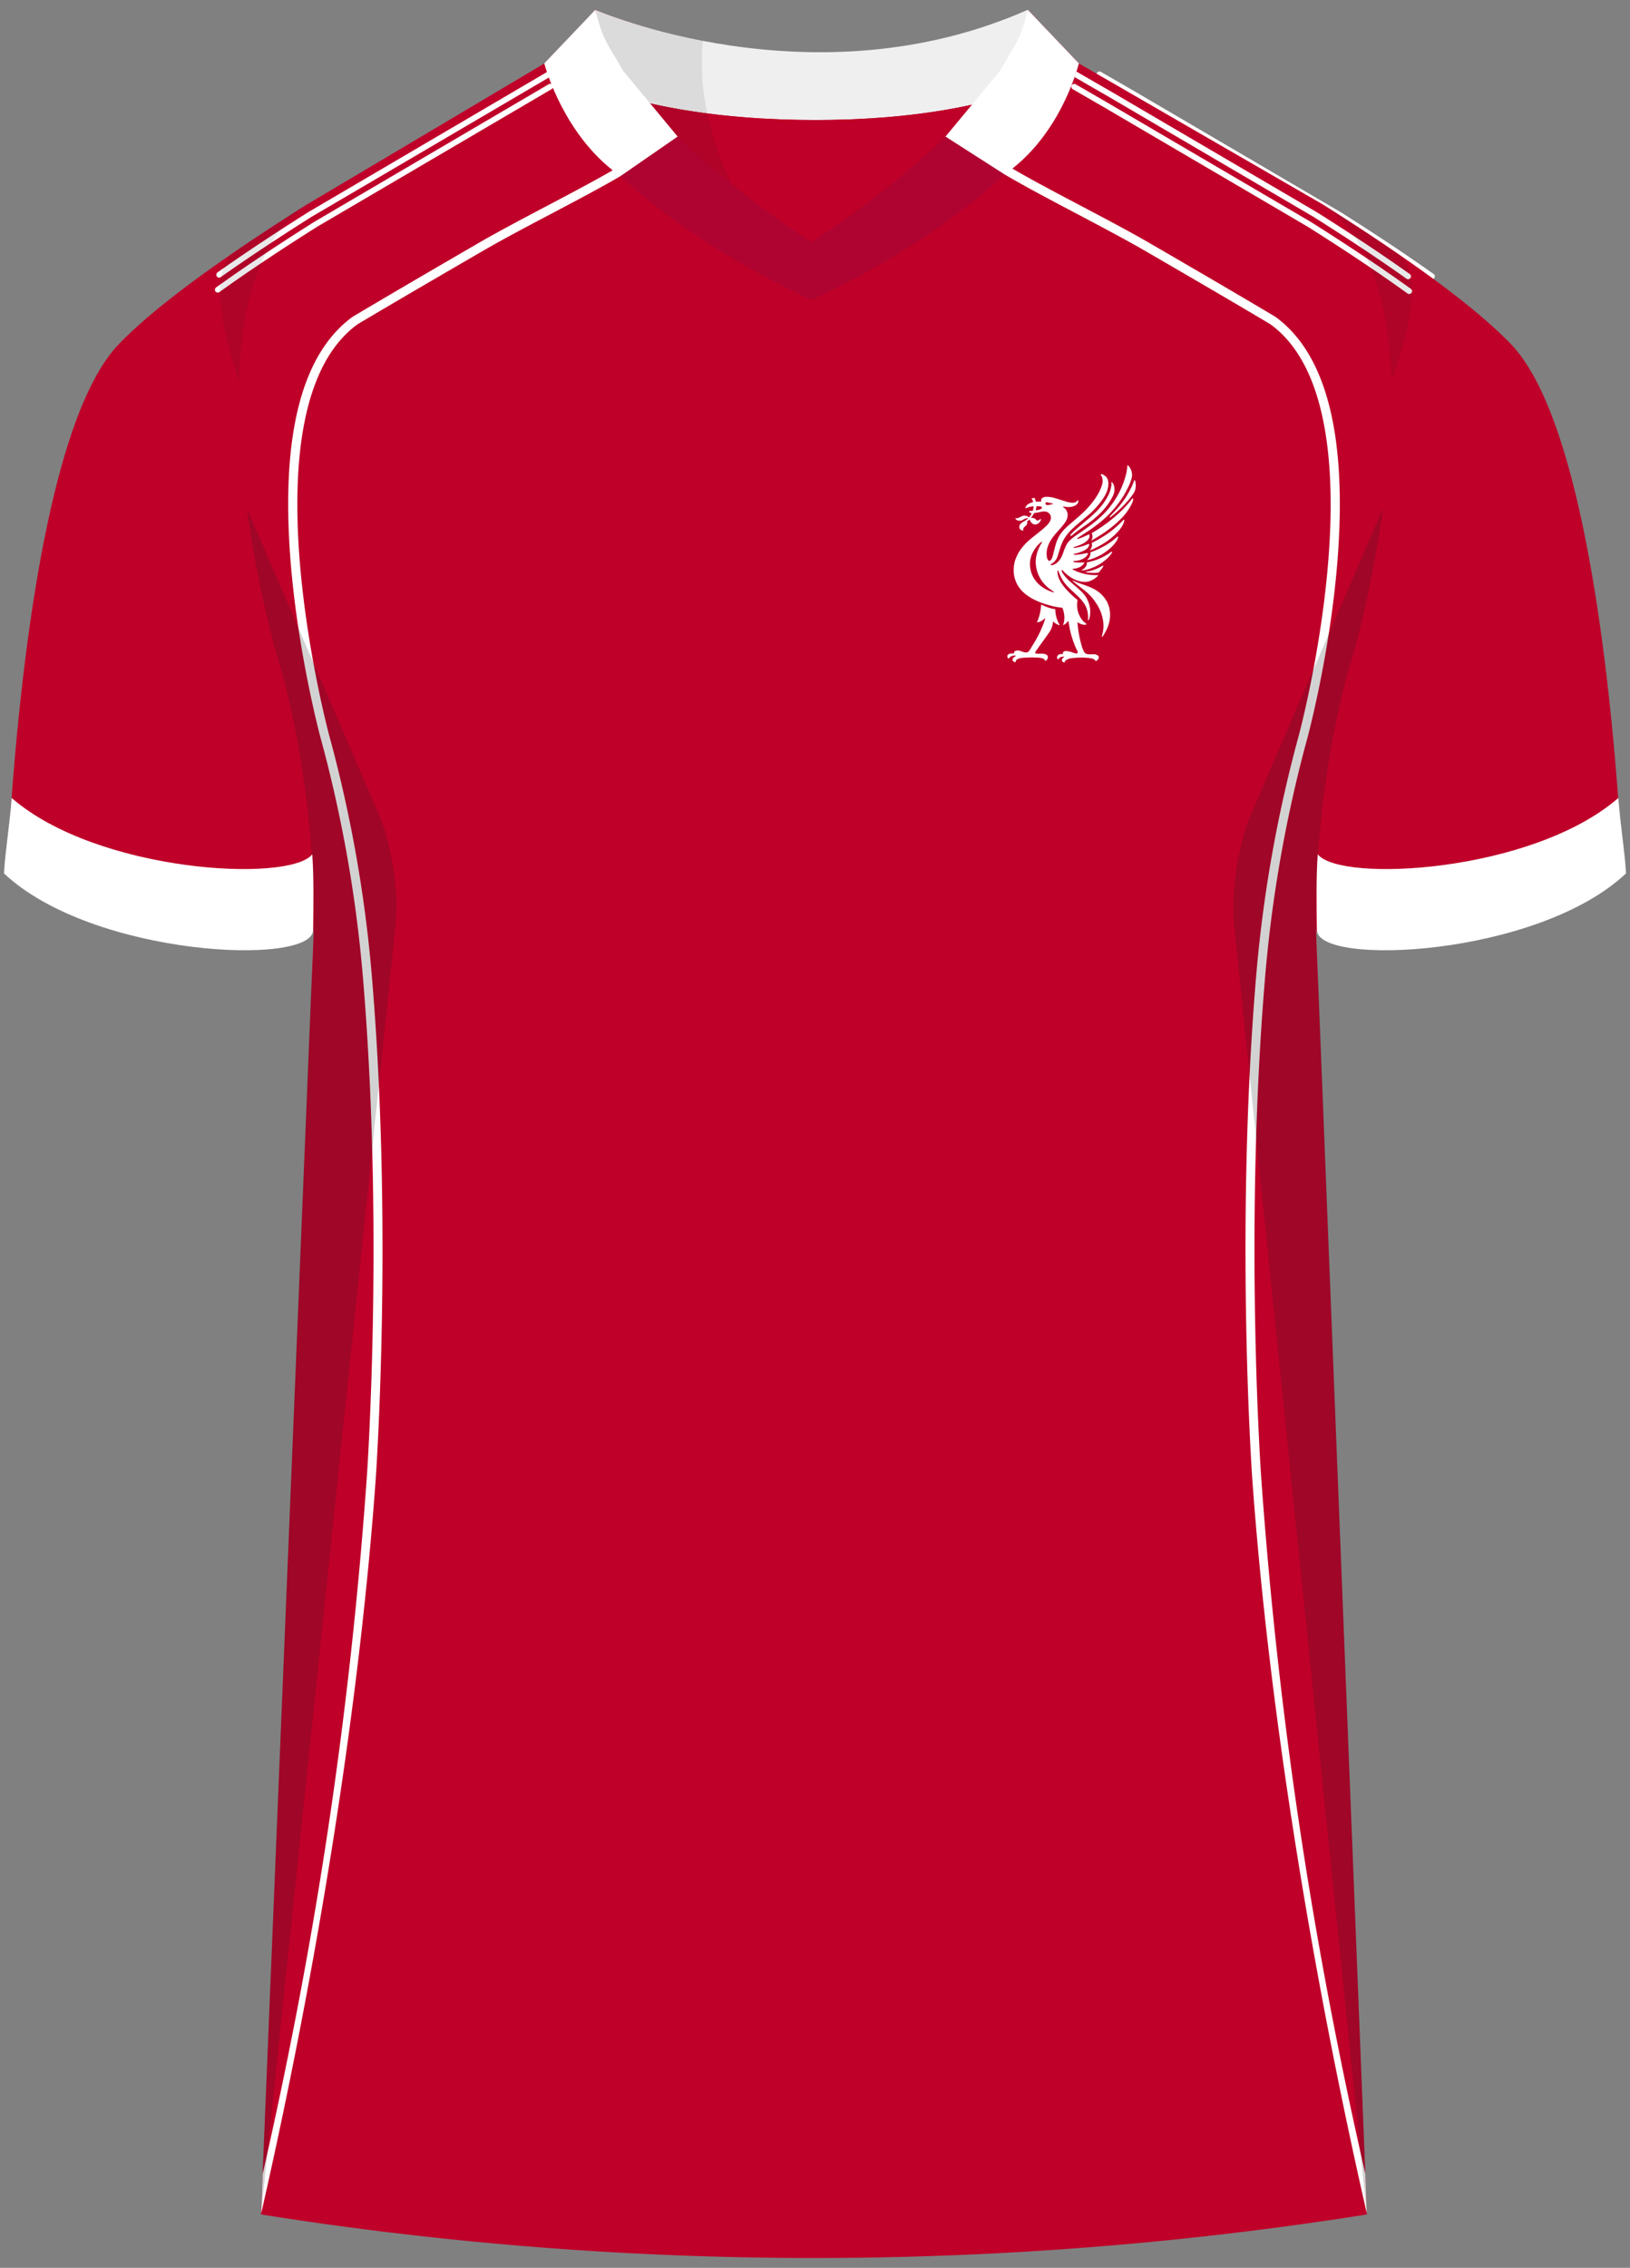 <svg xmlns="http://www.w3.org/2000/svg" viewBox="0 0 359.53 500"><rect x="0" y="0" width="359.53" height="500" fill="#808080" stroke="none"/><defs><style>.cls-1{opacity:.5}.cls-1,.cls-2,.cls-3{fill:#231f20}.cls-1,.cls-2,.cls-3,.cls-4,.cls-5,.cls-6,.cls-7,.cls-8{stroke-width:0}.cls-2{opacity:.09}.cls-9{isolation:isolate}.cls-10{mix-blend-mode:multiply;opacity:.2}.cls-4{fill:#af0431}.cls-5{fill:#bf0029}.cls-6{fill:#d00914}.cls-7{fill:#fff}.cls-8{fill:#efefef}</style></defs><g class="cls-9"><g id="Laag_1" data-name="Laag 1"><g><g id="Shoulder_Stripe" data-name="Shoulder Stripe"><path d="M315.85 61.56a.6.6 0 0 1-.36-.12c-5.85-4.16-12.72-8.73-20.44-13.59l-45-26.38-7.87-4.54c-.3-.17-.4-.56-.23-.86.17-.3.56-.4.86-.23l7.88 4.55 45.02 26.39c7.75 4.88 14.64 9.47 20.51 13.64.28.2.35.59.15.88a.63.63 0 0 1-.51.26ZM53.61 61.21c-.2 0-.39-.09-.51-.27-.2-.28-.13-.68.15-.88 5.78-4.09 12.53-8.57 20.07-13.32l52.7-30.92c.3-.17.68-.08.86.22.18.3.08.68-.22.86L73.98 47.81c-7.5 4.73-14.24 9.2-20 13.27-.11.08-.24.12-.36.12ZM316.1 64.83c-.13 0-.26-.04-.37-.12-6.18-4.46-13.57-9.4-21.96-14.69l-44.99-26.37-6.89-3.98c-.3-.17-.4-.56-.23-.86.17-.3.56-.4.86-.23l6.89 3.98 45.01 26.38c8.43 5.32 15.84 10.27 22.04 14.74.28.2.35.6.14.88-.12.17-.31.26-.51.26ZM53.31 64.51c-.2 0-.39-.09-.51-.26-.2-.28-.14-.67.14-.88 6.11-4.39 13.42-9.27 21.72-14.5l51.67-30.32c.3-.17.68-.08.86.22.18.3.08.68-.22.86L75.32 49.94c-8.26 5.2-15.55 10.07-21.64 14.44-.11.08-.24.12-.37.12Z" class="cls-7"/></g><path id="Jersey_Color" d="M291.91 45.16c16.54 10.43 32.64 21.66 41.32 30.67 17.9 18.56 23.24 87.84 24.71 116.28-19.39 18.28-67.61 20.58-67.69 12.52l11.25 283.6a779.627 779.627 0 0 1-243.94 0l11.67-283.6c-.08 8.06-48.31 5.75-67.69-12.52C3 163.67 8.35 94.39 26.25 75.83c8.69-9.01 24.78-20.24 41.32-30.67l52.51-31.17 11.27-11.83s47.98 21.28 95.51.23l11.11 11.6 53.95 31.17Z" class="cls-5" data-name="Jersey Color"/><g id="Shoulder_Stripe-2" data-name="Shoulder Stripe"><path d="M310.58 61.56a.6.6 0 0 1-.36-.12c-5.85-4.16-12.72-8.73-20.44-13.59l-45-26.38-7.87-4.54c-.3-.17-.4-.56-.23-.86.17-.3.56-.4.86-.23l7.88 4.55 45.02 26.39c7.75 4.88 14.64 9.47 20.51 13.64.28.2.35.59.15.88a.63.63 0 0 1-.51.26ZM48.34 61.21c-.2 0-.39-.09-.51-.27-.2-.28-.13-.68.15-.88 5.78-4.09 12.53-8.57 20.07-13.32l52.7-30.92c.3-.17.68-.08.86.22.18.3.08.68-.22.86L68.71 47.81c-7.5 4.73-14.24 9.2-20 13.27-.11.08-.24.12-.36.12ZM310.83 64.83c-.13 0-.26-.04-.37-.12-6.18-4.46-13.57-9.4-21.96-14.69l-44.99-26.37-6.89-3.98c-.3-.17-.4-.56-.23-.86.17-.3.56-.4.86-.23l6.89 3.98 45.01 26.38c8.43 5.32 15.84 10.27 22.04 14.74.28.2.35.6.14.88-.12.17-.31.26-.51.26ZM48.04 64.51c-.2 0-.39-.09-.51-.26-.2-.28-.14-.67.14-.88 6.11-4.39 13.42-9.27 21.72-14.5l51.67-30.32c.3-.17.68-.08.86.22.18.3.08.68-.22.86L70.05 49.94c-8.26 5.2-15.55 10.07-21.64 14.44-.11.08-.24.12-.37.12Z" class="cls-7"/></g><path d="M179.75 46.24c-17.01 0-32.04-10.39-40.62-24.72 9.58 2.63 23.18 4.93 41.44 4.94 17.47 0 30.41-2.12 39.59-4.6-8.61 14.15-23.54 24.38-40.41 24.38Z" class="cls-6"/><path d="M301.48 488c-12.16-53.29-21.68-111.61-25.28-162.18-.04-.51-3.61-52.03.49-105.85.54-7.12 1.67-21.95 5.77-41.26a294.72 294.72 0 0 1 4.02-16.58c.2-.72 19.25-72.05-6.25-90.63-8.46-5.04-18.1-10.64-27.43-16.06-9.33-5.42-22.93-12.05-31.47-17.14l1.01-1.7c8.54 5.09 22.13 11.71 31.46 17.13 9.33 5.42 18.98 11.03 27.52 16.12 11.3 8.23 15.87 26.37 13.67 53.97-1.63 20.38-6.55 38.65-6.6 38.83-1.48 5.39-2.82 10.93-3.99 16.47-4.07 19.18-5.19 33.91-5.73 41-4.1 53.68-.53 105.04-.49 105.55 3.59 50.46 10.83 100.43 22.97 153.62l.33 8.7ZM57.61 488c12.16-53.29 21.68-111.61 25.28-162.18.04-.51 3.61-52.03-.49-105.85-.54-7.12-1.67-21.95-5.77-41.26a294.72 294.72 0 0 0-4.02-16.58c-.2-.72-19.25-72.05 6.25-90.63 8.46-5.04 18.1-10.64 27.43-16.06 9.33-5.42 22.93-12.05 31.47-17.14l-1.01-1.7c-8.54 5.09-22.13 11.71-31.46 17.13-9.33 5.42-18.98 11.03-27.52 16.12-11.3 8.23-15.87 26.37-13.67 53.97 1.63 20.38 6.55 38.65 6.6 38.83 1.48 5.39 2.82 10.93 3.99 16.47 4.07 19.18 5.19 33.91 5.73 41 4.1 53.68.53 105.04.49 105.55-3.59 50.46-10.83 100.43-22.97 153.62l-.33 8.7Z" class="cls-7"/><g id="Shading" class="cls-10"><path d="M68.63 217.94c3.26-41.73-7.93-74.7-7.93-74.7s-3.88-13.72-6.25-31.13l29.16 67.54c2.74 6.34 4.39 17.16 3.67 24.03L57.56 488.23l11.07-270.3ZM290.85 217.94c-3.26-41.73 7.93-74.7 7.93-74.7s3.88-13.72 6.25-31.13l-29.16 67.54c-2.74 6.34-4.39 17.16-3.68 24.03l29.31 284.55-10.65-270.3Z" class="cls-3"/><path d="M51.53 55.68c5.13-3.52 10.55-7.07 16.03-10.52-10.58 7.44-14.32 22.58-14.83 38.79 0 0-8.54-22.89-1.21-28.27ZM308.48 56.04a540.04 540.04 0 0 0-16.56-10.88c10.58 7.44 14.49 22.58 14.99 38.79 0 0 8.9-22.53 1.58-27.91Z" class="cls-1"/></g><g id="Collar"><g><path d="M226.7 2.16c-47.53 21.05-95.36 0-95.36 0l-5.68 6.22-5.33 5.83s17 12.23 59.48 12.25c41.2-.02 57.2-11.73 58.15-12.48l-4.97-5.22-6.29-6.6Z" class="cls-8"/><path d="M178.99 53.39s-32.04-17.54-40.62-31.86c9.58 2.63 23.18 4.93 41.44 4.94 17.47 0 30.41-2.12 39.59-4.6-8.61 14.15-40.41 31.52-40.41 31.52Z" class="cls-5"/><path d="M131.16 1.95c2.38.81 5.35 2.32 7.97 3.07 5.78 1.65 10.81 2.98 15.9 3.89-.24 2.68-.3 5.61-.09 8.75.67 9.63 4.66 19.93 7.65 25.65l-1.78-1.21c-5.07-2.59-14.27-7.53-21.5-17.27-5.99-8.06-7.26-18.2-8.15-22.87Z" class="cls-2"/></g><path d="M226.7 2.16c-3.48 23.3-47.71 51.22-47.71 51.22s-44.17-27.92-47.65-51.22l-11.01 12.05c8.22 29.86 58.66 51.91 58.66 51.91s50.76-22.28 58.98-52.14L226.7 2.15Z" class="cls-4"/><path d="m220.63 15.55-12.08 14.56 13.02 8.34c10.94-7.56 15.23-20.21 16.4-24.46L226.7 2.16c-1.76 7.1-2.63 7.24-6.07 13.39ZM137.39 15.55l12.08 14.56-12.6 8.71c-10.94-7.56-15.65-20.59-16.82-24.84l11.27-11.83c1.76 7.1 2.63 7.24 6.07 13.39Z" class="cls-7"/></g><g id="Cuffs"><path d="M358.65 192.56c-.24-4.69-1.2-10.14-1.69-16.63-18.94 16.45-61.28 18.77-66.31 12.42-.36 5.25-.25 10.87-.19 16.69.08 8.1 48.7 5.9 68.19-12.48Z" class="cls-7"/></g><g id="Cuffs-2" data-name="Cuffs"><path d="M.88 192.56c.24-4.69 1.2-10.14 1.69-16.63 18.94 16.45 61.28 18.77 66.31 12.42.36 5.25.25 10.87.19 16.69-.08 8.1-48.7 5.9-68.19-12.48Z" class="cls-7"/></g><g id="Logo"><path d="M250.51 107.24s-.02.08-.02.12c-.03.54-.2 1.03-.5 1.47-.59.88-1.27 1.68-2 2.44-.93.97-1.93 1.87-2.97 2.71-.04.03-.08.07-.14.07-.09 0-.13-.07-.09-.15.02-.03.04-.05.06-.08.37-.39.73-.79 1.1-1.17a20.02 20.02 0 0 0 3.4-4.82c.29-.57.56-1.15.77-1.75.02-.05.04-.09.06-.14.01-.04.03-.07.08-.07s.07.03.09.06c.06.11.08.23.1.36.02.16.03.31.05.47 0 .03.01.06.02.09v.39Z" class="cls-7"/><path d="M229.58 114.41c.02.1 0 .18-.02.27-.04.14-.11.27-.2.39-.18.23-.39.4-.66.5-.41.15-.78.05-1.1-.23-.2-.18-.34-.42-.45-.67-.01-.03-.03-.06-.05-.11-.2.14-.39.29-.57.44.02.07.04.14.05.2.03.28-.09.5-.28.68-.09.09-.2.16-.29.25-.08.08-.16.17-.23.26a.49.49 0 0 0-.05.52v.04c-.02 0-.04.02-.06.02-.32 0-.58-.13-.74-.4-.1-.17-.1-.36-.08-.55.02-.16.08-.3.18-.43.15-.19.33-.34.53-.46.19-.12.39-.22.57-.34.17-.11.34-.23.5-.35.05-.04.1-.08.12-.15-.08-.07-.17-.06-.26-.04-.21.05-.41.11-.59.21-.13.07-.26.15-.39.21-.32.16-.65.17-.99.08a1.2 1.2 0 0 1-.31-.13.48.48 0 0 1-.22-.3v-.12c.06.02.1.02.14.04.11.05.23.05.34 0l.48-.21c.19-.09.37-.18.55-.26.26-.11.54-.11.82-.05.19.04.36.14.51.26.04.03.07.06.11.09.15-.08.5-.61.61-.89-.04-.02-.08-.05-.13-.07-.07-.03-.14-.05-.2-.08-.05-.03-.11-.06-.15-.1-.07-.08-.09-.17-.02-.28h.21c.15 0 .29-.01.44-.02.08 0 .12-.04.14-.12.07-.23.12-.47.14-.71v-.03c0-.13 0-.14-.13-.13-.4.03-.79.12-1.17.26-.16.06-.32.12-.49.18-.03-.06-.01-.12 0-.18.1-.25.23-.48.44-.65.22-.17.47-.3.73-.39.17-.06.34-.11.52-.17-.04-.31-.19-.57-.37-.81.22-.04.44-.07.68-.11.05.13.11.27.16.41.05.14.1.28.15.43.4-.03.81-.02 1.21-.07l-.06-.2c-.03-.13 0-.25.08-.36.19-.23.44-.35.73-.41.3-.06.59-.03.89-.01.71.05 1.38.27 2.05.48.59.18 1.17.37 1.76.55.43.13.88.22 1.33.25.35.03.69-.06.98-.27.09-.06.17-.13.2-.24.02-.07.07-.08.12-.02.06.06.07.14.06.22-.03.24-.11.45-.29.62-.18.18-.39.32-.63.41-.53.21-1.09.28-1.65.22-.18-.02-.36-.06-.54-.08h-.23c-.02 0-.05.03-.05.04 0 .02 0 .06.03.08.02.02.06.03.08.05.27.15.47.35.63.62.38.64.36 1.3.12 1.97-.11.3-.28.56-.46.82-.35.5-.75.97-1.16 1.42-.45.5-.9 1-1.32 1.54-.43.56-.81 1.15-1.09 1.8-.3.71-.46 1.45-.43 2.22.01.27.05.54.11.81a.9.9 0 0 0 .24.45c.17.17.34.17.52 0 .1-.09.18-.21.24-.33.18-.34.26-.7.35-1.07.17-.68.34-1.36.53-2.03.23-.83.58-1.61 1.05-2.33.16-.24.34-.46.53-.68.11-.12.21-.26.33-.38.28-.28.56-.55.86-.81l2.25-1.95c.68-.59 1.35-1.19 1.95-1.85.8-.89 1.56-1.82 2.19-2.85.48-.8.88-1.63 1.11-2.53.18-.69.1-1.36-.28-1.98 0-.02-.02-.03-.03-.05-.03-.08 0-.15.09-.15.08 0 .16.02.24.03.03 0 .06.02.08.03.27.16.54.32.76.55.24.25.37.56.44.9.08.38.06.75.02 1.13-.12.98-.54 1.85-1.07 2.66-.55.85-1.2 1.63-1.9 2.37-.46.48-.93.95-1.43 1.38-.3.26-.62.51-.92.77-.3.26-.6.52-.91.77-.57.48-1.14.96-1.68 1.47-.56.54-1.08 1.11-1.51 1.75-.5.74-.87 1.53-1.14 2.38-.2.61-.38 1.22-.57 1.82-.12.37-.28.72-.52 1.03-.24.32-.54.58-.91.75-.04.02-.09.05-.11.09-.06.09-.01.18.1.2h.1c.24-.01.45-.1.66-.21.49-.25.86-.62 1.17-1.06.33-.47.55-.99.73-1.53.19-.56.41-1.1.67-1.63.22-.45.54-.83.91-1.16.49-.45 1.03-.84 1.58-1.21 1.01-.69 2.02-1.38 3-2.12.9-.68 1.77-1.4 2.58-2.2 1.08-1.07 2-2.26 2.81-3.54.86-1.36 1.53-2.82 2-4.36.14-.44.27-.89.37-1.34.09-.4.13-.82.19-1.23.01-.09 0-.17 0-.26 0-.06 0-.13.05-.16.06-.03.12.01.17.05.05.05.1.09.14.15.44.55.67 1.17.7 1.87.01.31-.06.61-.14.9-.18.67-.43 1.3-.75 1.91-.29.57-.58 1.14-.9 1.69-.28.47-.59.91-.9 1.35a23.092 23.092 0 0 1-3.99 4.33c-1.01.84-2.06 1.63-3.17 2.34-.72.46-1.43.94-2.14 1.42l-.09.06c-.05.05-.04.12.03.14h.11c.46-.13.9-.3 1.33-.49.34-.15.67-.31 1-.46.12-.06.21 0 .23.13.03.2 0 .4-.09.59-.12.26-.28.49-.5.68-.45.38-.96.67-1.51.89-.41.16-.83.31-1.25.46-.07.02-.13.05-.17.12.04.08.11.1.19.08.17-.02.33-.05.5-.08.87-.17 1.71-.43 2.52-.77.02 0 .05-.02.07-.03.08-.02.14.02.16.09.03.1.01.2-.03.29-.11.23-.24.46-.44.63-.28.25-.61.43-.95.58-.55.24-1.13.42-1.71.55-.08.02-.16.04-.23.06-.03.01-.06.04-.08.07-.02.05 0 .08.05.09.09 0 .19.02.28.02.47 0 .94-.05 1.4-.14l1.31-.24h.1c.04.07.04.14.01.21-.04.11-.09.21-.16.29-.05.06-.09.13-.14.18-.06.07-.12.15-.2.21-.52.41-1.11.66-1.75.78-.27.05-.56.07-.83.11-.03 0-.06.01-.09.03-.03.02-.06.04-.05.09 0 .04.03.06.07.07.07.01.14.03.2.04.57.09 1.14.11 1.71.07.11 0 .23-.01.34-.02.07 0 .09.01.09.09 0 .06-.02.11-.05.16-.27.39-.63.67-1.06.85-.38.17-.78.26-1.19.29-.07 0-.13.01-.2.02h-.03c-.04.11-.04.11.05.17.28.18.59.31.89.44.76.31 1.55.52 2.35.65.68.11 1.36.16 2.05.14h.12c.1 0 .14.07.09.16-.01.02-.03.03-.04.05-.57.55-1.22.96-1.99 1.18-.39.11-.78.12-1.18.09-1.25-.11-2.34-.63-3.32-1.38-.42-.32-.81-.66-1.15-1.05-.04-.04-.08-.09-.12-.13-.07-.07-.17-.05-.19.05-.01.05 0 .1 0 .15.03.08.07.16.11.24.3.54.69 1.02 1.12 1.46.43.44.89.84 1.36 1.23.51.44 1.03.88 1.53 1.34.24.22.47.46.68.71.69.78 1.13 1.7 1.36 2.72.13.54.17 1.1.13 1.65-.03.42-.09.84-.24 1.24-.02.07-.07.13-.1.19-.02.03-.06.06-.1.04-.04-.02-.06-.06-.06-.11l.03-.31c.03-.65-.05-1.28-.23-1.9-.17-.6-.46-1.13-.82-1.63-.39-.54-.85-1.03-1.34-1.48-.54-.51-1.09-1.01-1.63-1.52-.47-.45-.91-.92-1.29-1.45-.43-.6-.76-1.26-1.04-1.94-.07-.17-.13-.33-.19-.5 0-.02-.01-.04-.02-.06-.03-.07-.09-.08-.14-.01-.05.06-.06.14-.05.22.02.19.03.39.06.57.15.76.47 1.44.9 2.08.42.62.91 1.18 1.43 1.72.61.64 1.26 1.22 1.95 1.78.07.06.09.11.08.2-.24 1.51.04 2.91.94 4.16.2.28.43.52.71.73.13.09.25.19.37.29-.1.12-.24.16-.38.17-.26.01-.51-.05-.75-.12-.28-.09-.54-.22-.78-.39-.03-.02-.05-.04-.08-.05h-.03v.12c.14 1.79.46 3.55.98 5.27.1.34.26.66.39 1 .02.04.04.08.06.11.18.31.45.48.79.54.27.05.54.04.81.03.22 0 .44-.01.66 0 .25.01.48.07.7.2.05.03.1.06.14.1.18.16.22.36.13.58-.1.26-.28.44-.52.57-.04.03-.1.03-.15.04-.15-.33-.43-.47-.75-.55-.41-.1-.83-.15-1.25-.18-.47-.04-.95-.05-1.42-.04-.61.02-1.22.05-1.82.13-.31.04-.63.1-.92.24-.12.06-.24.12-.35.19-.18.11-.29.27-.3.49v.02c-.22 0-.41-.07-.54-.26a.471.471 0 0 1-.06-.4c.04-.15.12-.27.25-.36l.19-.13c.03-.02.06-.04.04-.08-.01-.02-.05-.05-.08-.05-.09 0-.19 0-.28.02-.15.02-.29.04-.42.1-.19.09-.35.21-.42.42-.01.04-.04.06-.08.05-.09-.02-.16-.06-.2-.14a.52.52 0 0 1-.02-.55c.16-.3.42-.46.76-.47h.49c0-.05-.02-.1-.02-.15-.02-.15.02-.28.15-.37.18-.12.38-.15.59-.15.26.01.5.08.75.13.24.04.47.14.7.22.18.06.36.12.54.17.09.02.18.02.27.02.15 0 .29-.14.27-.29a.786.786 0 0 0-.08-.26c-.44-.82-.77-1.68-1.06-2.56a21.7 21.7 0 0 1-.78-3.18c-.04-.23-.07-.47-.11-.7 0-.03 0-.05-.01-.07 0-.03-.03-.07-.04-.07-.03 0-.06.02-.08.04-.03.03-.06.07-.09.11-.24.29-.52.53-.86.69-.03.02-.07.03-.13.05.01-.06.02-.1.03-.13.13-.31.19-.63.23-.95.1-.89-.04-1.76-.35-2.6 0-.02-.02-.03-.02-.05-.02-.08-.07-.1-.14-.11-.2-.03-.4-.05-.61-.08-1-.15-1.97-.38-2.93-.69-.97-.31-1.91-.66-2.81-1.14-.83-.43-1.59-.96-2.27-1.61-.94-.91-1.57-2-1.86-3.28-.15-.64-.19-1.29-.15-1.94.05-.81.22-1.6.55-2.34.21-.46.41-.93.69-1.35.59-.89 1.29-1.69 2.1-2.4.63-.55 1.29-1.07 1.95-1.59.63-.5 1.25-1 1.83-1.56.23-.22.44-.44.63-.7.2-.27.35-.55.42-.88.16-.78-.31-1.48-1.09-1.63-.35-.06-.69-.04-1.03.03-.49.11-.97.21-1.47.27-.05 0-.08.03-.11.07-.2.35-.41.68-.66.99 0 0 0 .02-.02.03h.1c.35-.03.67.05.94.3.09.08.18.16.26.25.05.05.09.06.15.04.23-.06.44-.17.62-.33.02-.02.05-.04.08-.07Zm2.76 16.2h.04c.03-.01.06-.03.08-.05 0-.02-.01-.05-.03-.07-.02-.03-.06-.05-.08-.07-.36-.26-.72-.51-1.07-.78-.52-.4-.96-.89-1.37-1.41-.13-.17-.24-.35-.35-.53a7.371 7.371 0 0 1-1.11-3.79c-.01-.69.11-1.37.31-2.03.24-.78.57-1.52 1.03-2.2.02-.03.04-.06.04-.09s0-.08-.03-.1c-.02-.02-.07 0-.1 0-.03.01-.06.04-.09.06-.5.39-.92.86-1.28 1.38-.36.53-.67 1.1-.88 1.72-.3.88-.34 1.79-.19 2.7.2 1.21.73 2.27 1.57 3.16.76.81 1.68 1.4 2.71 1.81.23.09.47.17.71.26.03.01.07.02.1.02Zm-3.92-18.07h.06c.26-.06.51-.1.76-.17.13-.04.26-.1.39-.17.07-.04.13-.11.17-.17.08-.12.03-.24-.1-.31-.05-.02-.09-.04-.14-.05-.31-.06-.62-.06-.92-.05-.01 0-.03.01-.04.02 0 .31-.09.61-.18.91Zm2.63-1.17c.11-.02.24-.03.36-.06l.81-.18h.01c.02-.01.05-.03.05-.05 0-.02-.02-.04-.04-.05l-.09-.03c-.35-.07-.7-.15-1.06-.22-.1-.02-.21-.04-.31-.05-.1-.01-.14.01-.16.12 0 .07-.01.14 0 .21.02.15.1.25.25.28.06.01.11.02.18.03Z" class="cls-7"/><path d="M229.66 133.29c.51.24 1 .46 1.52.64.51.18 1.04.31 1.58.38 0 .14.02.26.02.38.06.87.25 1.71.64 2.51.08.17.18.33.27.5.02.03.03.06.05.09-.14.03-.26 0-.38-.05-.37-.16-.7-.38-.99-.65-.03-.03-.06-.05-.1-.09 0 .04-.02.07-.02.1-.05.85-.34 1.62-.82 2.32-.56.81-1.14 1.6-1.71 2.4-.42.58-.84 1.17-1.25 1.75-.04.06-.08.13-.11.2-.06.18.01.3.19.33.12.02.25.03.37.03.34 0 .67-.01 1.01 0 .26 0 .51.05.74.15.08.04.16.08.23.13.17.12.25.28.23.5-.03.34-.18.6-.49.76-.05.03-.1.05-.16.04 0-.01-.01-.02 0-.02.04-.16-.03-.27-.17-.36-.24-.15-.5-.22-.78-.27-.35-.06-.71-.07-1.07-.09-.32-.01-.65-.03-.97-.02-.57.01-1.14.03-1.7.07-.39.02-.77.09-1.15.21-.17.06-.32.15-.45.28-.11.1-.17.23-.14.38v.06c-.03 0-.06.02-.08.02-.13 0-.26-.03-.38-.1-.22-.14-.3-.35-.21-.59.06-.17.16-.32.32-.42.09-.06.18-.11.27-.16.04-.02.08-.05.08-.11-.05-.05-.11-.06-.17-.06-.11 0-.22 0-.33.02-.27.05-.53.14-.75.31-.12.09-.21.2-.29.33-.03 0-.05-.01-.07-.02-.2-.11-.3-.37-.23-.6.04-.14.13-.25.26-.33.23-.13.48-.17.73-.18.13 0 .25 0 .38.01h.1c0-.07-.02-.13-.02-.19 0-.1.03-.18.11-.24a.76.76 0 0 1 .28-.15c.29-.1.59-.1.88-.01.22.07.43.14.64.22.24.08.48.14.74.15.27 0 .48-.1.65-.3.07-.08.14-.17.19-.26.47-.77.94-1.54 1.39-2.31.54-.92.98-1.88 1.38-2.86.23-.55.45-1.11.6-1.69 0-.04.02-.08.03-.14-.05.04-.09.07-.12.09-.25.21-.51.4-.79.56-.23.13-.48.22-.74.25h-.17c.27-.62.48-1.25.64-1.89.15-.65.24-1.3.27-1.99ZM236.62 128.01c.11 0 .2.05.3.1.19.08.37.18.56.25.66.25 1.32.48 1.98.72.64.23 1.27.48 1.87.81.68.36 1.3.81 1.82 1.38.44.47.82.98 1.1 1.57.29.61.47 1.25.55 1.92.06.45.07.91.03 1.36a7.2 7.2 0 0 1-.35 1.72c-.2.61-.48 1.19-.8 1.75-.13.22-.26.43-.39.64-.02.04-.05.07-.08.1-.04.04-.09.07-.16.05-.04-.05-.02-.11 0-.17.17-.57.29-1.15.33-1.75.07-.92-.07-1.82-.32-2.71a8.86 8.86 0 0 0-1.18-2.6c-.33-.49-.65-.98-1.03-1.42-.5-.58-1.06-1.1-1.66-1.57-.5-.4-1.02-.78-1.52-1.18-.35-.27-.68-.56-1.02-.84-.04-.04-.09-.07-.03-.14ZM240.71 119.19c-.04-.06 0-.09.03-.13.16-.24.23-.5.23-.79 0-.18-.03-.36-.11-.53-.03-.05-.04-.11-.07-.18.07-.04.13-.08.18-.11 1-.6 1.97-1.23 2.91-1.92 1.67-1.22 3.22-2.56 4.61-4.1.41-.46.81-.93 1.18-1.42a.27.27 0 0 1 .07-.08c.04-.04.1-.05.15-.03.05.02.07.07.07.13-.01.09-.02.17-.04.26-.08.36-.24.69-.41 1.02a12.02 12.02 0 0 1-1.97 2.77 24.64 24.64 0 0 1-3.51 3.02c-1.04.75-2.13 1.42-3.25 2.05-.02.01-.04.02-.07.04ZM245.83 107.83c0 .56-.15 1.1-.4 1.6-.29.59-.63 1.14-1.01 1.68-.73 1.03-1.58 1.94-2.52 2.78-.56.5-1.15.98-1.76 1.43-.41.3-.84.58-1.25.88-.71.5-1.42.99-2.09 1.54-.13.11-.27.22-.4.34-.05.04-.1.06-.16.06-.1 0-.16-.07-.13-.17s.1-.17.17-.25c.35-.38.72-.73 1.11-1.07.75-.64 1.5-1.27 2.25-1.91.73-.62 1.46-1.24 2.14-1.92.91-.9 1.7-1.9 2.35-3.01.43-.73.76-1.51.93-2.35.04-.17.07-.35.09-.53.01-.14 0-.28-.02-.43v-.11c0-.04.01-.07.05-.09.04-.02.09-.02.12.02.04.04.07.08.1.13.29.43.42.85.42 1.37ZM240.41 121.32c.03-.06.06-.1.09-.14.33-.42.43-.9.31-1.42v-.06c.03-.02.07-.03.1-.05 1.32-.65 2.59-1.4 3.78-2.27 1.1-.81 2.12-1.7 3.05-2.7l.06-.06c.05-.04.1-.04.15-.02.05.02.05.07.04.12-.03.27-.1.53-.22.77-.08.18-.18.35-.28.52-.36.61-.83 1.14-1.33 1.65-.89.9-1.9 1.66-2.99 2.31-.84.5-1.7.94-2.6 1.33-.08.03-.08.03-.18.03ZM239.79 123.45s.08-.09.12-.13c.33-.3.53-.67.59-1.12.02-.14.02-.28.03-.44.02 0 .05-.02.08-.03 1.05-.36 2.05-.83 3.02-1.37.6-.33 1.17-.73 1.73-1.13.3-.22.58-.45.84-.69.08-.07.17-.14.26-.21.04-.03.08-.05.13-.02.05.03.06.08.04.14-.05.14-.08.29-.14.42-.14.32-.34.6-.55.88-.46.6-1.01 1.12-1.61 1.58-.49.38-1.01.73-1.55 1.04-.36.2-.74.37-1.12.54-.55.24-1.12.43-1.71.55-.03 0-.06.01-.09.01h-.04l-.02-.02ZM238.53 125.72s.07-.04.1-.06c.24-.14.47-.3.66-.5.2-.21.36-.45.42-.74.02-.1.02-.2.02-.29v-.14c.15-.03.3-.06.44-.09 1.27-.27 2.47-.73 3.6-1.37.39-.22.78-.45 1.14-.74.07-.06.15-.1.23-.15.03-.02.06-.04.1 0 .04.03.07.07.05.12 0 .03-.01.06-.03.08-.07.12-.14.25-.22.36-.39.53-.86.99-1.38 1.4-.42.33-.85.64-1.31.91-.73.41-1.49.73-2.28.98-.44.14-.9.23-1.37.28-.06 0-.11 0-.17-.01v-.04ZM241.13 126.31c-.35-.02-.71-.03-1.06-.06-.18-.01-.36-.06-.54-.09-.03 0-.08 0-.08-.06 0-.04.05-.04.08-.05.17-.03.34-.05.51-.08.75-.14 1.47-.39 2.16-.71.34-.16.67-.34 1-.51.02 0 .04-.02.06-.03.07-.03.12 0 .11.08 0 .05-.02.09-.05.13-.27.45-.6.86-.96 1.25-.03.03-.07.05-.11.06-.37.06-.75.07-1.12.08Z" class="cls-7"/></g></g></g></g></svg>